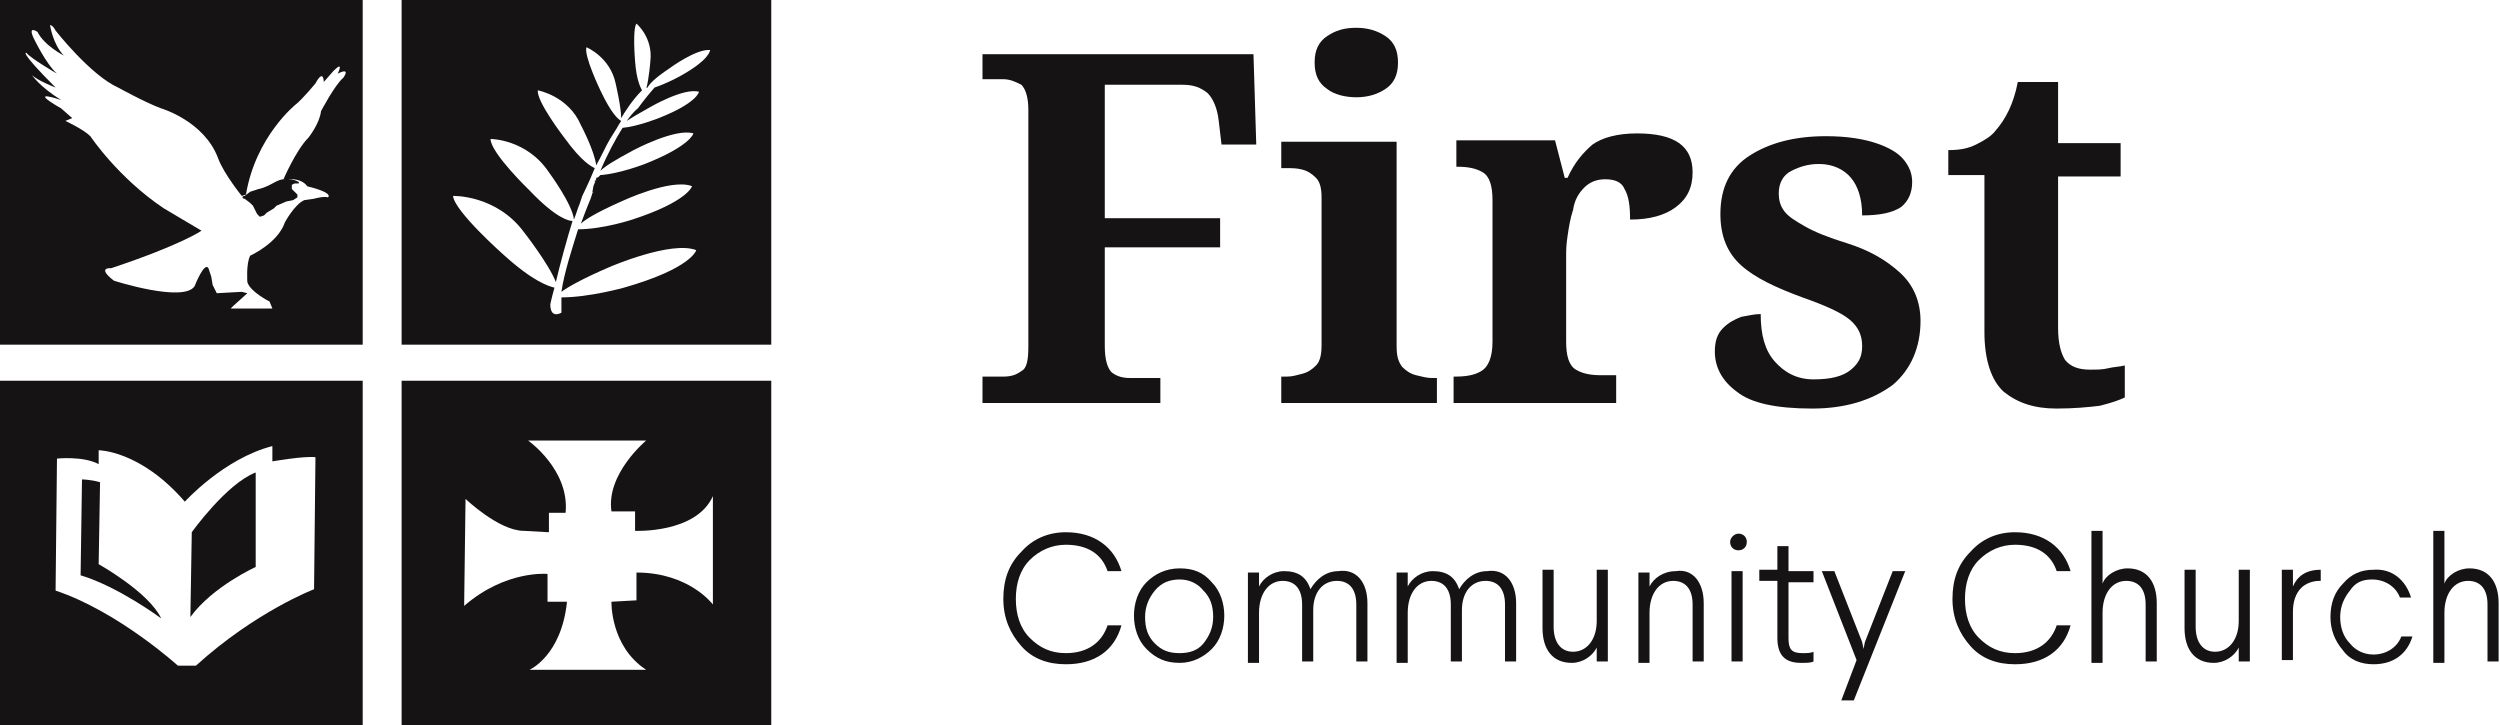 <?xml version="1.0" encoding="utf-8"?>
<!-- Generator: Adobe Illustrator 25.4.1, SVG Export Plug-In . SVG Version: 6.00 Build 0)  -->
<svg version="1.1" id="Layer_1" xmlns="http://www.w3.org/2000/svg" xmlns:xlink="http://www.w3.org/1999/xlink" x="0px" y="0px"
	 viewBox="0 0 179.9 52.2" style="enable-background:new 0 0 179.9 52.2;" xml:space="preserve">
<style type="text/css">
	.st0{fill:#151313;}
</style>
<g>
	<path class="st0" d="M17.6,14.3l0.4,0.3l0.2,0.2l0.1,0.2l0.2,0.4l0.2,0.2l0.3-0.1l0.2-0.2l0.5-0.3l0.2-0.2l0.7-0.3l0.5-0.1l0.3-0.2
		l0-0.2l-0.2-0.2L21,13.6l0-0.3l0.2-0.1h0.3l0-0.1c0,0-0.8-0.5-1.7,0c-0.9,0.5-1.2,0.5-1.2,0.5l-0.6,0.2l-0.4,0.3
		C17.4,14.1,17.4,14.3,17.6,14.3"/>
	<path class="st0" d="M0,24.8h26.1V0H0V24.8z M1.9,3.8c0.3,0.4,2.2,1.5,2.2,1.5C3.3,4.6,2.4,2.7,2.4,2.7C2,1.8,2.7,2.3,2.7,2.3
		C3.2,3.3,4.6,4,4.6,4C3.8,3.2,3.6,1.8,3.6,1.8s0.2,0,0.4,0.4c0,0,0,0,0,0c0,0,2.5,3.2,4.5,4.1c0,0,2,1.1,3.1,1.5
		c0,0,3.1,0.9,4.1,3.6c0.4,1.1,1.7,2.7,1.7,2.7l0.3-0.1c0.7-4.2,3.6-6.5,3.6-6.5C21.8,7.1,22.7,6,22.7,6c0.6-1.1,0.6-0.1,0.6-0.1
		L24,5.1c0.8-0.8,0.3,0.2,0.3,0.2c1-0.5,0.4,0.3,0.4,0.3c-0.6,0.5-1.6,2.4-1.6,2.4c-0.1,0.9-0.9,1.9-0.9,1.9c-0.9,0.9-1.8,3-1.8,3
		l0.2,0c1.2-0.1,1.5,0.5,1.5,0.5c2,0.5,1.5,0.8,1.5,0.8c-0.3-0.1-1,0.1-1,0.1l-0.7,0.1c-0.7,0.3-1.4,1.6-1.4,1.6
		C20,17.5,18,18.4,18,18.4c-0.3,0.6-0.2,1.9-0.2,1.9c0.2,0.7,1.6,1.4,1.6,1.4l0.2,0.5l-3,0l0.2-0.2l1-0.9L17.4,21l-1.8,0.1l-0.3-0.6
		l-0.1-0.6L15,19.3c-0.3-0.5-1,1.3-1,1.3c-0.8,1.2-5.8-0.4-5.8-0.4c-1.3-1-0.2-0.9-0.2-0.9c5.1-1.7,6.5-2.7,6.5-2.7
		C14,16.3,11.8,15,11.8,15c-3.3-2.2-5.3-5.2-5.3-5.2C6,9.3,4.7,8.7,4.7,8.7l0.5-0.2L4.4,7.8C1.8,6.3,4.4,7.2,4.4,7.2
		c-1.6-1-2.1-1.8-2.1-1.8C2.7,5.8,4,6.3,4,6.3C1.3,3.6,1.9,3.8,1.9,3.8"/>
	<path class="st0" d="M28.9,24.8h26.6V0H28.9V24.8z M46.8,7.7c0,0,2.4-1.4,3.5-1.1c0,0-0.1,0.8-2.9,1.9c0,0-1.5,0.6-2.6,0.7
		c-0.5,0.8-1.1,1.9-1.6,3.1c0.3-0.3,0.9-0.7,2.4-1.5c0,0,3-1.6,4.3-1.2c0,0-0.2,0.9-3.5,2.2c0,0-1.8,0.7-3.2,0.8L43,12.8
		c0,0,0-0.1,0-0.1c0,0,0,0.1-0.1,0.1l0,0.1c0,0.1,0,0.1-0.1,0.2c0-0.1,0-0.1,0.1-0.2l-0.2,0.5v0v0L42.6,14c0-0.1,0-0.1,0.1-0.2
		c0,0.1-0.1,0.1-0.1,0.2l-0.1,0.3c0,0-0.3,0.7-0.7,1.8c0.3-0.3,1.1-0.8,2.9-1.6c0,0,3.6-1.7,5.1-1.1c0,0-0.3,1.1-4.3,2.4
		c0,0-2.1,0.7-3.9,0.7c-0.4,1.3-1,3.1-1.2,4.5c0.4-0.3,1.4-0.9,3.5-1.8c0,0,4.4-1.9,6.2-1.2c0,0-0.3,1.3-5.2,2.7
		c0,0-2.5,0.7-4.5,0.7c0,0.4,0,0.8,0,1.1c0,0-0.8,0.5-0.8-0.6c0,0,0.1-0.5,0.3-1.2c-0.4-0.1-1.5-0.4-3.7-2.4c0,0-3.5-3.1-3.6-4.2
		c0,0,3.1-0.1,5.1,2.6c0,0,1.8,2.3,2.3,3.6c0.3-1.3,0.8-3.1,1.2-4.4c-0.2,0-1.1-0.1-3.1-2.2c0,0-2.8-2.7-2.8-3.7c0,0,2.6,0,4.2,2.4
		c0,0,1.7,2.3,1.8,3.4c0.2-0.5,0.3-0.9,0.4-1.1l0.2-0.6c0,0,0.5-1,0.9-2c-0.2-0.1-0.9-0.4-2.2-2.2c0,0-2-2.6-1.9-3.4
		c0,0,2.2,0.4,3.1,2.5c0,0,1,1.9,1.1,2.9c0.4-0.7,0.7-1.4,1-1.9l0.5-0.8c0,0,0.1-0.2,0.3-0.5c-0.2-0.1-0.7-0.5-1.5-2.2
		c0,0-1.2-2.5-1-3.1c0,0,1.7,0.7,2.1,2.6c0,0,0.4,1.7,0.4,2.5c0.3-0.5,0.8-1.3,1.5-2c-0.1-0.2-0.4-0.7-0.5-2.1c0,0-0.2-2.3,0.1-2.7
		c0,0,1.2,1,1,2.7c0,0-0.1,1.3-0.3,2c0-0.1,0.1-0.1,0.1-0.1c0.1-0.2,0.4-0.6,1.6-1.4c0,0,1.9-1.4,2.9-1.3c0,0,0,0.7-2.2,1.9
		c0,0-0.9,0.5-1.8,0.8c-0.7,0.8-1.2,1.5-1.2,1.5S45.6,8,45.1,8.7C45.4,8.5,45.9,8.2,46.8,7.7"/>
	<path class="st0" d="M7.1,40.6l0.1-5.9c-0.7-0.2-1.3-0.2-1.3-0.2l-0.1,6.9c2.7,0.8,5.8,3.1,5.8,3.1C10.7,42.6,7.1,40.6,7.1,40.6"/>
	<path class="st0" d="M0,52.2h26.1V27.4H0V52.2z M4.1,33c0,0,1.9-0.2,3,0.4v-1c0,0,3,0,6.2,3.7c0,0,2.8-3.1,6.3-4v1.1
		c0,0,2.3-0.4,3.1-0.3l-0.1,9.5c0,0-4.2,1.6-8.5,5.5h-1.3c0,0-4.3-3.9-8.8-5.4L4.1,33z"/>
	<path class="st0" d="M18.4,40.8V34c-2.1,0.8-4.6,4.3-4.6,4.3l-0.1,6.1C15.3,42.2,18.4,40.8,18.4,40.8"/>
	<path class="st0" d="M28.9,52.2h26.6V27.4H28.9V52.2z M33.5,35.9c0,0,2.4,2.3,4.2,2.3l1.8,0.1v-1.4h1.2c0.3-3.1-2.7-5.2-2.7-5.2
		h8.5c0,0-2.9,2.4-2.5,5.1h1.7v1.4c0,0,4.4,0.2,5.6-2.5v7.8c0,0-1.7-2.3-5.5-2.3v2L44,43.3c0,0-0.1,3.2,2.5,4.9h-8.4
		c0,0,2.3-1,2.7-4.9h-1.4v-2c0,0-3-0.3-6,2.3L33.5,35.9z"/>
</g>
<g>
	<g>
		<path class="st0" d="M70.7,29v-1.9h1.5c0.5,0,0.9-0.1,1.3-0.4c0.4-0.2,0.5-0.8,0.5-1.8V7.9c0-0.9-0.2-1.5-0.5-1.8
			c-0.4-0.2-0.8-0.4-1.3-0.4h-1.5V3.9h19.5l0.2,6.5h-2.5l-0.2-1.7c-0.1-0.9-0.4-1.6-0.8-2c-0.5-0.4-1-0.6-1.8-0.6h-5.6v9.6h8.3v2.1
			h-8.3v7.1c0,1,0.2,1.6,0.5,1.9c0.4,0.3,0.8,0.4,1.3,0.4h2.2V29H70.7z"/>
		<path class="st0" d="M92.2,29v-1.9h0.4c0.4,0,0.7-0.1,1.1-0.2c0.4-0.1,0.7-0.3,1-0.6c0.3-0.3,0.4-0.8,0.4-1.5V14.2
			c0-0.6-0.1-1.1-0.4-1.4c-0.3-0.3-0.6-0.5-1-0.6c-0.4-0.1-0.7-0.1-1.1-0.1h-0.4v-1.9h8.3v14.7c0,0.7,0.1,1.1,0.4,1.5
			c0.3,0.3,0.6,0.5,1,0.6c0.4,0.1,0.8,0.2,1.1,0.2h0.4V29H92.2z M97.6,7c-0.8,0-1.6-0.2-2.1-0.6c-0.6-0.4-0.9-1-0.9-1.9
			c0-0.9,0.3-1.5,0.9-1.9S96.7,2,97.6,2c0.8,0,1.5,0.2,2.1,0.6s0.9,1,0.9,1.9c0,0.9-0.3,1.5-0.9,1.9C99.1,6.8,98.4,7,97.6,7z"/>
		<path class="st0" d="M104.6,29v-1.9h0.1c0.8,0,1.4-0.1,1.9-0.4c0.5-0.3,0.8-1,0.8-2.1V14.4c0-1-0.2-1.7-0.7-2s-1.1-0.4-1.8-0.4
			h-0.1v-1.9h7.1l0.7,2.7h0.2c0.5-1.1,1.1-1.8,1.8-2.4c0.7-0.5,1.8-0.8,3.2-0.8c2.7,0,4,0.9,4,2.8c0,1.1-0.4,1.9-1.2,2.5
			c-0.8,0.6-1.9,0.9-3.3,0.9c0-1-0.1-1.7-0.4-2.2c-0.2-0.5-0.7-0.7-1.4-0.7c-0.6,0-1.1,0.2-1.5,0.6s-0.7,0.9-0.8,1.6
			c-0.2,0.6-0.3,1.2-0.4,1.9c-0.1,0.6-0.1,1.1-0.1,1.5v6.1c0,1,0.2,1.7,0.7,2c0.5,0.3,1.1,0.4,1.8,0.4h1.1V29H104.6z"/>
		<path class="st0" d="M130.4,29.4c-2.6,0-4.4-0.4-5.4-1.2c-1.1-0.8-1.6-1.8-1.6-2.9c0-0.8,0.2-1.3,0.6-1.7c0.4-0.4,0.8-0.6,1.3-0.8
			c0.5-0.1,1-0.2,1.4-0.2c0,1.5,0.3,2.6,1,3.4c0.7,0.8,1.6,1.3,2.8,1.3c1.2,0,2.1-0.2,2.7-0.7s0.8-1,0.8-1.7c0-0.8-0.3-1.4-0.9-1.9
			c-0.6-0.5-1.7-1-3.4-1.6c-1.9-0.7-3.4-1.4-4.4-2.3c-1-0.9-1.5-2.1-1.5-3.7c0-1.9,0.7-3.3,2.1-4.2c1.4-0.9,3.2-1.4,5.5-1.4
			c1.5,0,2.7,0.2,3.6,0.5c0.9,0.3,1.6,0.7,2,1.2s0.6,1,0.6,1.6c0,0.8-0.3,1.4-0.8,1.8c-0.6,0.4-1.5,0.6-2.8,0.6
			c0-1.2-0.3-2.1-0.8-2.7s-1.3-1-2.3-1c-0.8,0-1.4,0.2-2,0.5s-0.9,0.9-0.9,1.6c0,0.5,0.1,0.9,0.4,1.3c0.3,0.4,0.8,0.7,1.5,1.1
			c0.7,0.4,1.7,0.8,3,1.2c1.6,0.5,2.8,1.2,3.8,2.1c1,0.9,1.5,2.1,1.5,3.5c0,1.9-0.7,3.5-2,4.6C134.7,28.8,132.8,29.4,130.4,29.4z"/>
		<path class="st0" d="M148,29.4c-1.6,0-2.8-0.4-3.8-1.2c-0.9-0.8-1.4-2.3-1.4-4.3V12.6h-2.6v-1.8c0.8,0,1.4-0.1,2-0.4
			c0.6-0.3,1.1-0.6,1.4-1c0.7-0.8,1.3-1.9,1.6-3.5h2.9v4.4h4.5v2.4h-4.5v10.9c0,1.1,0.2,1.8,0.5,2.3c0.4,0.5,1,0.7,1.8,0.7
			c0.5,0,0.9,0,1.3-0.1c0.4-0.1,0.8-0.1,1.2-0.2v2.3c-0.4,0.2-1,0.4-1.8,0.6C150.3,29.3,149.2,29.4,148,29.4z"/>
	</g>
</g>
<g>
	<g>
		<path class="st0" d="M80.7,41.1h-1c-0.4-1.2-1.4-1.9-3-1.9c-1,0-1.9,0.4-2.6,1.1c-0.7,0.7-1,1.7-1,2.8c0,1.1,0.3,2.1,1,2.8
			c0.7,0.7,1.5,1.1,2.6,1.1c1.6,0,2.6-0.8,3-2h1c-0.5,1.8-1.9,2.8-4,2.8c-1.3,0-2.4-0.4-3.2-1.3c-0.8-0.9-1.3-2-1.3-3.4
			s0.4-2.5,1.3-3.4c0.8-0.9,1.9-1.4,3.2-1.4C78.8,38.3,80.2,39.4,80.7,41.1z"/>
		<path class="st0" d="M84.9,40.9c1,0,1.7,0.3,2.3,1c0.6,0.6,0.9,1.5,0.9,2.4s-0.3,1.8-0.9,2.4c-0.6,0.6-1.4,1-2.3,1
			c-1,0-1.7-0.3-2.4-1c-0.6-0.6-0.9-1.5-0.9-2.4s0.3-1.8,0.9-2.4C83.1,41.3,83.9,40.9,84.9,40.9z M83.1,42.5
			c-0.4,0.5-0.7,1.1-0.7,1.9c0,0.8,0.2,1.4,0.7,1.9c0.5,0.5,1,0.7,1.8,0.7c0.7,0,1.3-0.2,1.7-0.7c0.4-0.5,0.7-1.1,0.7-1.9
			c0-0.8-0.2-1.4-0.7-1.9c-0.4-0.5-1-0.8-1.7-0.8C84.2,41.7,83.6,41.9,83.1,42.5z"/>
		<path class="st0" d="M98.4,43.4v4.2h-0.8v-4.1c0-1.1-0.5-1.7-1.4-1.7c-1,0-1.7,0.8-1.7,2.1v3.7h-0.8v-4.1c0-1.1-0.5-1.7-1.4-1.7
			c-1,0-1.7,0.9-1.7,2.3v3.6h-0.8v-6.5h0.8l0,1c0.3-0.6,1-1.1,1.8-1.1c1,0,1.6,0.4,1.9,1.3c0.4-0.7,1.1-1.3,2-1.3
			C97.6,40.9,98.4,41.9,98.4,43.4z"/>
		<path class="st0" d="M109.1,43.4v4.2h-0.8v-4.1c0-1.1-0.5-1.7-1.4-1.7c-1,0-1.7,0.8-1.7,2.1v3.7h-0.8v-4.1c0-1.1-0.5-1.7-1.4-1.7
			c-1,0-1.7,0.9-1.7,2.3v3.6h-0.8v-6.5h0.8l0,1c0.3-0.6,1-1.1,1.8-1.1c1,0,1.6,0.4,1.9,1.3c0.4-0.7,1.1-1.3,2-1.3
			C108.3,40.9,109.1,41.9,109.1,43.4z"/>
		<path class="st0" d="M115.7,41.1v6.5h-0.8l0-1c-0.3,0.6-1,1.1-1.8,1.1c-1.4,0-2.1-1-2.1-2.5v-4.2h0.8v4.1c0,1.1,0.5,1.8,1.4,1.8
			c1,0,1.7-0.9,1.7-2.2v-3.7H115.7z"/>
		<path class="st0" d="M122.6,43.4v4.2h-0.8v-4.1c0-1.1-0.5-1.7-1.4-1.7c-1,0-1.7,0.9-1.7,2.3v3.6h-0.8v-6.5h0.8l0,1
			c0.3-0.6,1-1.1,1.9-1.1C121.8,40.9,122.6,41.9,122.6,43.4z"/>
		<path class="st0" d="M125.7,39c0,0.4-0.3,0.6-0.6,0.6c-0.4,0-0.6-0.3-0.6-0.6s0.3-0.6,0.6-0.6C125.4,38.4,125.7,38.6,125.7,39z
			 M125.4,41.1v6.5h-0.8v-6.5H125.4z"/>
		<path class="st0" d="M128.7,39.4l0,1.7h1.8v0.8h-1.8l0,4c0,0.8,0.2,1.1,1,1.1c0.3,0,0.6,0,0.8-0.1v0.7c-0.2,0.1-0.5,0.1-0.9,0.1
			c-1.1,0-1.7-0.5-1.7-1.8l0-4.1h-1.3v-0.8h1.3l0-1.7H128.7z"/>
		<path class="st0" d="M137.1,41.1l-3.7,9.3h-0.9l1.1-2.9l-2.5-6.4h0.9l2,5.1l0.1,0.5l0.1-0.5l2-5.1H137.1z"/>
		<path class="st0" d="M149,41.1h-1c-0.4-1.2-1.4-1.9-3-1.9c-1,0-1.9,0.4-2.6,1.1c-0.7,0.7-1,1.7-1,2.8c0,1.1,0.3,2.1,1,2.8
			c0.7,0.7,1.5,1.1,2.6,1.1c1.6,0,2.6-0.8,3-2h1c-0.5,1.8-1.9,2.8-4,2.8c-1.3,0-2.4-0.4-3.2-1.3c-0.8-0.9-1.3-2-1.3-3.4
			s0.4-2.5,1.3-3.4c0.8-0.9,1.9-1.4,3.2-1.4C147.1,38.3,148.5,39.4,149,41.1z"/>
		<path class="st0" d="M151.3,38.1V42c0.2-0.6,1-1.1,1.8-1.1c1.4,0,2.1,1,2.1,2.5v4.2h-0.8v-4.1c0-1.1-0.5-1.7-1.4-1.7
			c-1,0-1.7,0.9-1.7,2.3v3.6h-0.8v-9.5H151.3z"/>
		<path class="st0" d="M161.9,41.1v6.5h-0.8l0-1c-0.3,0.6-1,1.1-1.8,1.1c-1.4,0-2.1-1-2.1-2.5v-4.2h0.8v4.1c0,1.1,0.5,1.8,1.4,1.8
			c1,0,1.7-0.9,1.7-2.2v-3.7H161.9z"/>
		<path class="st0" d="M166.9,41.8c-0.5,0-1,0.2-1.3,0.5c-0.4,0.4-0.6,1-0.6,1.7v3.5h-0.8v-6.5h0.8l0,1.2c0.3-0.7,0.9-1.2,2-1.2
			V41.8z"/>
		<path class="st0" d="M173.5,43h-0.8c-0.3-0.8-1.1-1.3-2-1.3c-0.7,0-1.2,0.2-1.6,0.8c-0.4,0.5-0.7,1.1-0.7,1.9
			c0,0.7,0.2,1.4,0.7,1.9c0.4,0.5,1,0.8,1.7,0.8c0.9,0,1.7-0.5,2-1.3h0.8c-0.4,1.3-1.4,2-2.8,2c-0.9,0-1.7-0.3-2.2-1
			c-0.6-0.7-0.9-1.5-0.9-2.4c0-1,0.3-1.8,0.9-2.4c0.6-0.7,1.3-1,2.2-1C172.1,40.9,173.1,41.7,173.5,43z"/>
		<path class="st0" d="M175.9,38.1V42c0.2-0.6,1-1.1,1.8-1.1c1.4,0,2.1,1,2.1,2.5v4.2h-0.8v-4.1c0-1.1-0.5-1.7-1.4-1.7
			c-1,0-1.7,0.9-1.7,2.3v3.6h-0.8v-9.5H175.9z"/>
	</g>
</g>
</svg>
